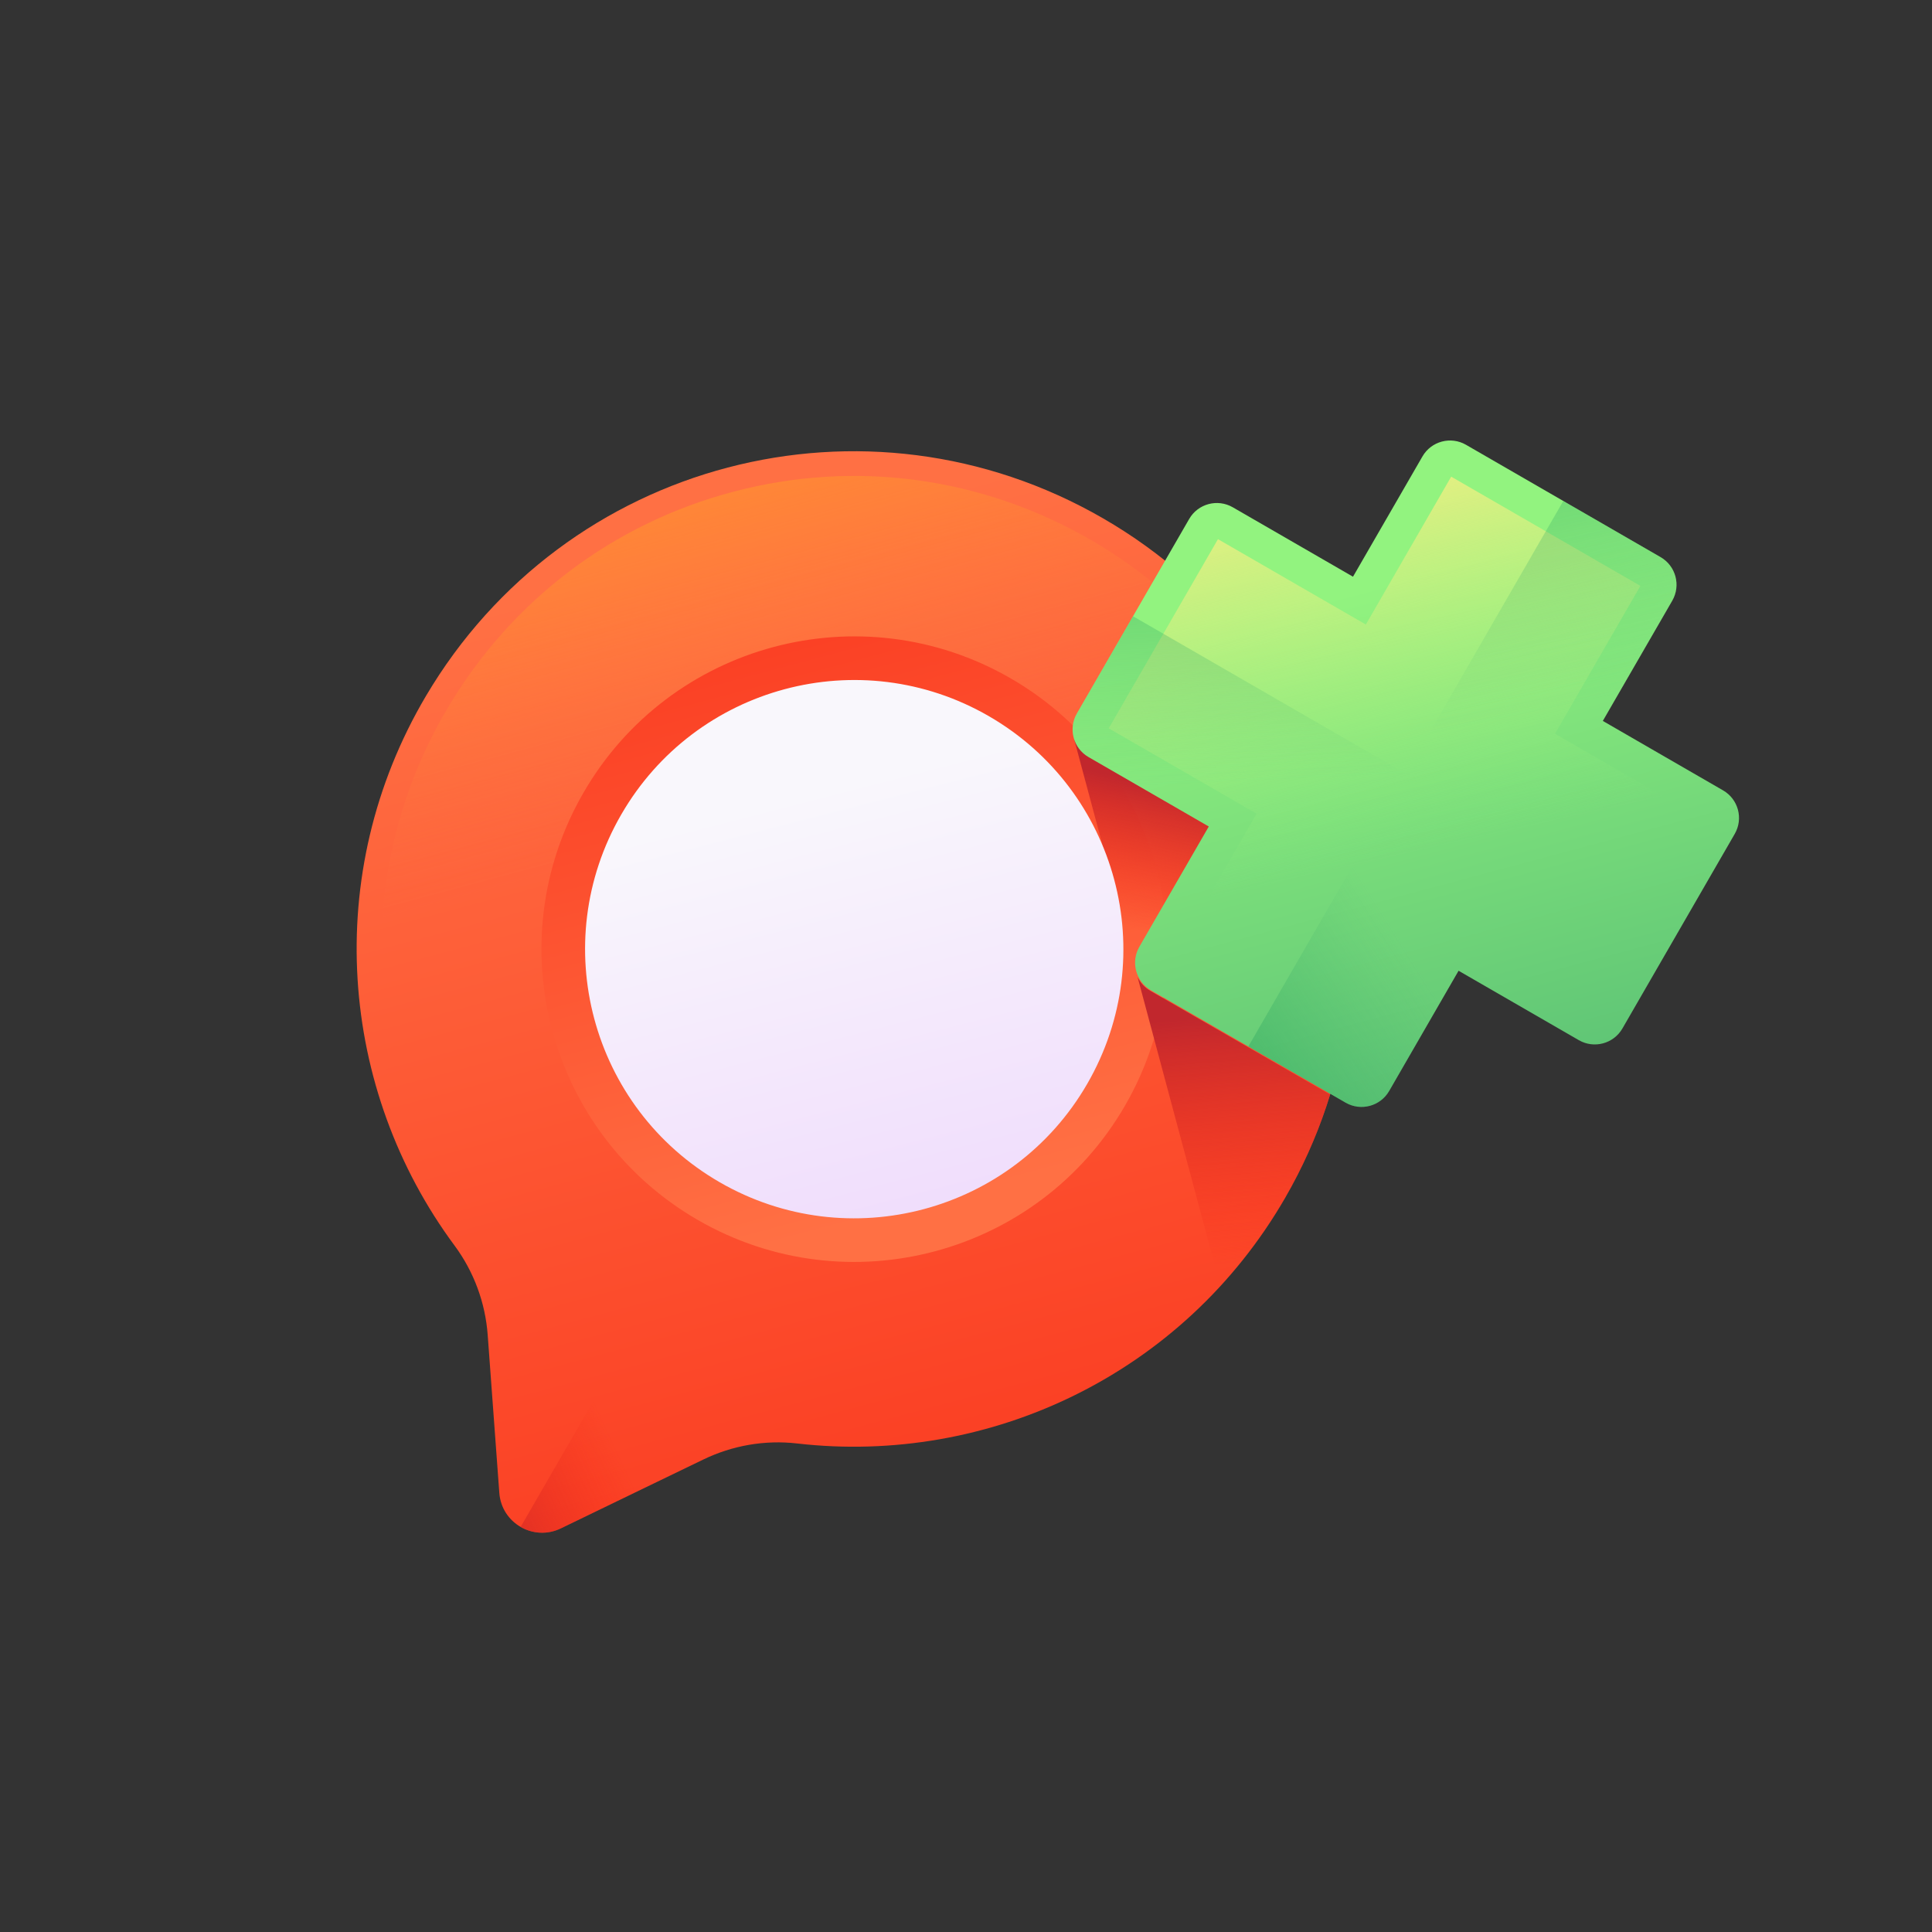 <svg width="74" height="74" viewBox="0 0 74 74" fill="none" xmlns="http://www.w3.org/2000/svg">
<rect x="0" y="0" width="74" height="74" fill="#333333" stroke="none"/>
<g clip-path="url(#clip0_260_5757)">
<path d="M49.222 45.883C54.484 36.769 51.361 25.114 42.247 19.852C33.172 14.613 21.645 17.637 16.315 26.658C12.289 33.472 12.992 41.746 17.411 47.709C18.15 48.707 18.589 49.895 18.68 51.134L19.125 57.183C19.21 58.339 20.434 59.046 21.479 58.542L26.939 55.903C28.054 55.364 29.299 55.147 30.529 55.288C37.846 56.131 45.305 52.668 49.222 45.883Z" fill="url(#paint0_linear_260_5757)"/>
<path d="M20.417 57.663C20.322 57.608 20.097 57.444 20.072 57.114L19.628 51.065C19.523 49.642 19.02 48.287 18.174 47.144C13.828 41.279 13.419 33.427 17.132 27.142C19.582 22.995 23.483 20.042 28.118 18.826C32.752 17.61 37.602 18.267 41.772 20.675L41.773 20.675C50.419 25.667 53.392 36.762 48.4 45.409C44.788 51.664 37.816 55.172 30.638 54.345C29.234 54.184 27.812 54.426 26.526 55.048L21.066 57.687C20.767 57.831 20.513 57.718 20.417 57.663Z" fill="url(#paint1_linear_260_5757)"/>
<path d="M26.73 46.729C32.459 50.036 39.785 48.074 43.093 42.344C46.401 36.615 44.438 29.289 38.709 25.981C32.979 22.674 25.654 24.637 22.346 30.366C19.038 36.095 21.001 43.421 26.73 46.729Z" fill="url(#paint2_linear_260_5757)"/>
<path d="M23.992 51.471L19.942 58.485C20.39 58.743 20.957 58.794 21.479 58.542L26.939 55.903C28.054 55.364 29.299 55.147 30.529 55.288C30.56 55.292 30.591 55.295 30.622 55.298L23.992 51.471Z" fill="url(#paint3_linear_260_5757)"/>
<path d="M41.141 28.309L43.581 37.415L46.914 31.642L41.141 28.309Z" fill="url(#paint4_linear_260_5757)"/>
<path d="M65.997 30.273L61.392 27.613L64.051 23.008C64.388 22.423 64.188 21.676 63.603 21.339L56.151 17.036C55.567 16.699 54.82 16.899 54.483 17.483L51.823 22.089L47.218 19.43C46.633 19.093 45.886 19.293 45.549 19.877L41.246 27.329C40.909 27.914 41.109 28.661 41.694 28.998L46.299 31.657L43.64 36.263C43.303 36.847 43.503 37.594 44.087 37.932L51.54 42.234C52.124 42.572 52.871 42.371 53.208 41.787L55.867 37.182L60.473 39.841C61.057 40.178 61.804 39.978 62.142 39.394L66.444 31.941C66.782 31.357 66.582 30.61 65.997 30.273Z" fill="url(#paint5_linear_260_5757)"/>
<path d="M44.861 36.831L48.131 31.167L42.467 27.897L46.651 20.651L52.315 23.921L55.584 18.257L62.831 22.441L59.561 28.105L65.225 31.375L61.041 38.621L55.377 35.351L52.107 41.014L44.861 36.831Z" fill="url(#paint6_linear_260_5757)"/>
<path d="M65.998 30.273L61.392 27.614L64.051 23.008C64.389 22.424 64.188 21.677 63.604 21.339L59.878 19.188L47.814 40.083L51.54 42.235C52.124 42.572 52.871 42.372 53.209 41.788L55.868 37.182L60.474 39.841C61.058 40.178 61.805 39.978 62.142 39.394L66.445 31.942C66.782 31.357 66.582 30.61 65.998 30.273Z" fill="url(#paint7_linear_260_5757)"/>
<path d="M65.998 30.273L61.392 27.614L64.051 23.008C64.389 22.424 64.188 21.677 63.604 21.339L59.878 19.188L47.814 40.083L51.54 42.235C52.124 42.572 52.871 42.372 53.209 41.788L55.868 37.182L60.474 39.841C61.058 40.178 61.805 39.978 62.142 39.394L66.445 31.942C66.782 31.357 66.582 30.61 65.998 30.273Z" fill="url(#paint8_linear_260_5757)"/>
<path d="M43.398 23.604L41.246 27.33C40.909 27.914 41.109 28.661 41.693 28.998L46.299 31.657L43.64 36.263C43.303 36.847 43.503 37.594 44.087 37.932L51.539 42.234C52.124 42.572 52.871 42.372 53.208 41.787L55.867 37.182L60.473 39.841C61.057 40.178 61.804 39.978 62.142 39.394L64.293 35.667L43.398 23.604Z" fill="url(#paint9_linear_260_5757)"/>
<path d="M49.222 45.883C49.96 44.606 50.532 43.278 50.946 41.925L44.062 37.951C43.84 37.823 43.673 37.635 43.57 37.419L46.744 49.262C47.673 48.25 48.507 47.122 49.222 45.883Z" fill="url(#paint10_linear_260_5757)"/>
<path d="M27.565 45.282C32.495 48.129 38.8 46.439 41.646 41.509C44.492 36.579 42.803 30.275 37.873 27.429C32.943 24.582 26.639 26.271 23.793 31.202C20.946 36.132 22.635 42.436 27.565 45.282Z" fill="url(#paint11_linear_260_5757)"/>
</g>
<defs>
<linearGradient id="paint0_linear_260_5757" x1="28.51" y1="20.644" x2="42.427" y2="72.583" gradientUnits="userSpaceOnUse">
<stop stop-color="#FF7044"/>
<stop offset="1" stop-color="#F92814"/>
</linearGradient>
<linearGradient id="paint1_linear_260_5757" x1="31.218" y1="30.782" x2="26.328" y2="12.53" gradientUnits="userSpaceOnUse">
<stop stop-color="#FF7044" stop-opacity="0"/>
<stop offset="1" stop-color="#FFA425"/>
</linearGradient>
<linearGradient id="paint2_linear_260_5757" x1="35.363" y1="46.222" x2="26.619" y2="13.586" gradientUnits="userSpaceOnUse">
<stop stop-color="#FF7044"/>
<stop offset="1" stop-color="#F92814"/>
</linearGradient>
<linearGradient id="paint3_linear_260_5757" x1="23.478" y1="55.166" x2="16.722" y2="58.31" gradientUnits="userSpaceOnUse">
<stop stop-color="#F92814" stop-opacity="0"/>
<stop offset="1" stop-color="#C1272D"/>
</linearGradient>
<linearGradient id="paint4_linear_260_5757" x1="42.857" y1="35.471" x2="44.024" y2="29.991" gradientUnits="userSpaceOnUse">
<stop stop-color="#F92814" stop-opacity="0"/>
<stop offset="1" stop-color="#C1272D"/>
</linearGradient>
<linearGradient id="paint5_linear_260_5757" x1="51.959" y1="22.595" x2="59.153" y2="49.443" gradientUnits="userSpaceOnUse">
<stop stop-color="#92F37F"/>
<stop offset="1" stop-color="#4AB272"/>
</linearGradient>
<linearGradient id="paint6_linear_260_5757" x1="54.502" y1="32.587" x2="50.991" y2="16.785" gradientUnits="userSpaceOnUse">
<stop stop-color="#92F37F" stop-opacity="0"/>
<stop offset="1" stop-color="#FFEE83"/>
</linearGradient>
<linearGradient id="paint7_linear_260_5757" x1="52.749" y1="34.551" x2="38.381" y2="43.552" gradientUnits="userSpaceOnUse">
<stop stop-color="#4AB272" stop-opacity="0"/>
<stop offset="1" stop-color="#009245"/>
</linearGradient>
<linearGradient id="paint8_linear_260_5757" x1="55.569" y1="27.976" x2="50.572" y2="4.66" gradientUnits="userSpaceOnUse">
<stop stop-color="#4AB272" stop-opacity="0"/>
<stop offset="1" stop-color="#009245"/>
</linearGradient>
<linearGradient id="paint9_linear_260_5757" x1="52.589" y1="29.712" x2="51.662" y2="9.859" gradientUnits="userSpaceOnUse">
<stop stop-color="#4AB272" stop-opacity="0"/>
<stop offset="1" stop-color="#009245"/>
</linearGradient>
<linearGradient id="paint10_linear_260_5757" x1="47.927" y1="48.364" x2="47.199" y2="38.897" gradientUnits="userSpaceOnUse">
<stop stop-color="#F92814" stop-opacity="0"/>
<stop offset="1" stop-color="#C1272D"/>
</linearGradient>
<linearGradient id="paint11_linear_260_5757" x1="31.168" y1="30.319" x2="35.362" y2="46.641" gradientUnits="userSpaceOnUse">
<stop stop-color="#F9F7FC"/>
<stop offset="1" stop-color="#F0DDFC"/>
</linearGradient>
<clipPath id="clip0_260_5757">
<rect width="54" height="54" fill="white" transform="translate(27 0.206) rotate(30)"/>
</clipPath>
</defs>
</svg>
